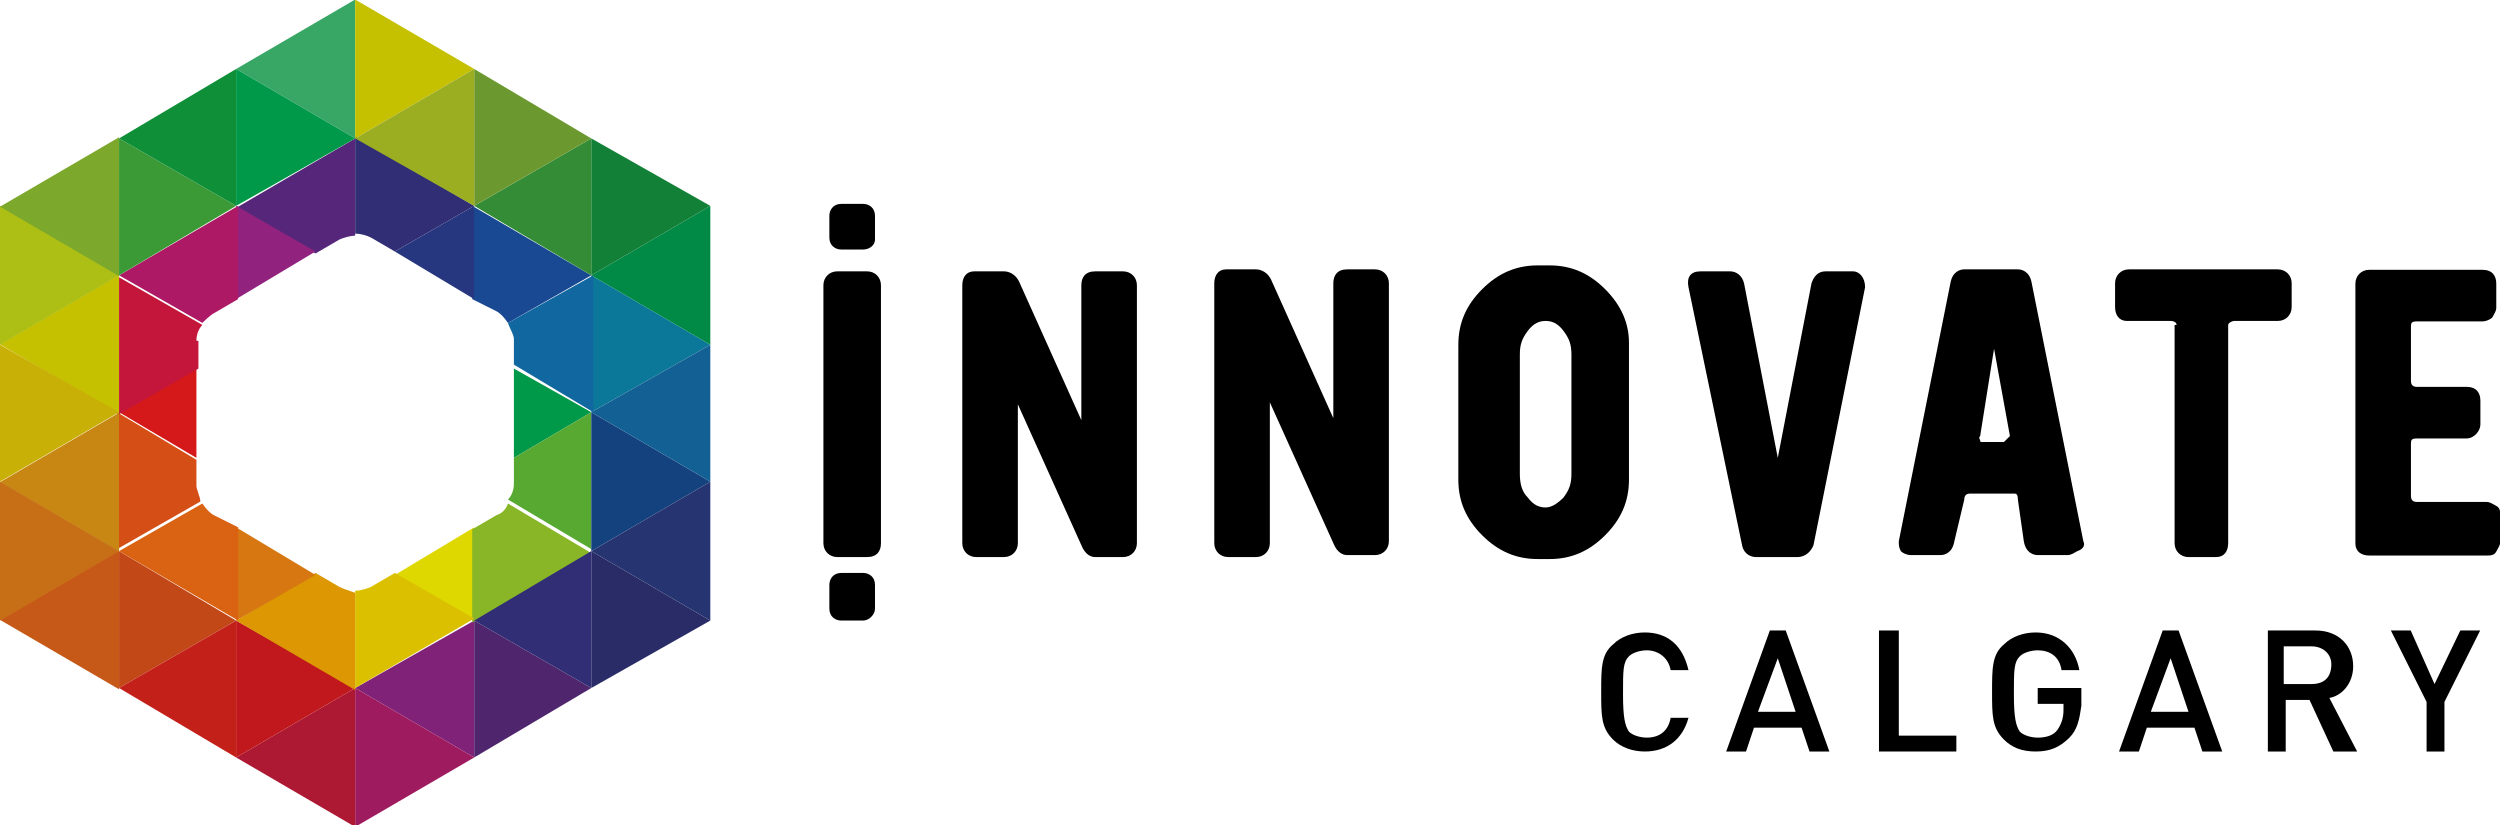 <?xml version="1.0" encoding="utf-8"?>
<!-- Generator: Adobe Illustrator 26.3.1, SVG Export Plug-In . SVG Version: 6.00 Build 0)  -->
<svg version="1.1" id="Layer_1" xmlns="http://www.w3.org/2000/svg" xmlns:xlink="http://www.w3.org/1999/xlink" x="0px" y="0px"
	 viewBox="0 0 126 41.6" style="enable-background:new 0 0 126 41.6;" xml:space="preserve">
<style type="text/css">
	.st0{fill-rule:evenodd;clip-rule:evenodd;fill:#0B789A;}
	.st1{fill-rule:evenodd;clip-rule:evenodd;fill:#009849;}
	.st2{fill-rule:evenodd;clip-rule:evenodd;fill:#DED700;}
	.st3{fill-rule:evenodd;clip-rule:evenodd;fill:#57A932;}
	.st4{fill-rule:evenodd;clip-rule:evenodd;fill:#812279;}
	.st5{fill-rule:evenodd;clip-rule:evenodd;fill:#4F266D;}
	.st6{fill-rule:evenodd;clip-rule:evenodd;fill:#1168A0;}
	.st7{fill-rule:evenodd;clip-rule:evenodd;fill:#9E1B5F;}
	.st8{fill-rule:evenodd;clip-rule:evenodd;fill:#184992;}
	.st9{fill-rule:evenodd;clip-rule:evenodd;fill:#AD1932;}
	.st10{fill-rule:evenodd;clip-rule:evenodd;fill:#C5C000;}
	.st11{fill-rule:evenodd;clip-rule:evenodd;fill:#88B626;}
	.st12{fill-rule:evenodd;clip-rule:evenodd;fill:#2A2C68;}
	.st13{fill-rule:evenodd;clip-rule:evenodd;fill:#312E75;}
	.st14{fill-rule:evenodd;clip-rule:evenodd;fill:#55267A;}
	.st15{fill-rule:evenodd;clip-rule:evenodd;fill:#C65917;}
	.st16{fill-rule:evenodd;clip-rule:evenodd;fill:#C34818;}
	.st17{fill-rule:evenodd;clip-rule:evenodd;fill:#26367F;}
	.st18{fill-rule:evenodd;clip-rule:evenodd;fill:#C4201A;}
	.st19{fill-rule:evenodd;clip-rule:evenodd;fill:#C0181C;}
	.st20{fill-rule:evenodd;clip-rule:evenodd;fill:#91237F;}
	.st21{fill-rule:evenodd;clip-rule:evenodd;fill:#DBC000;}
	.st22{fill-rule:evenodd;clip-rule:evenodd;fill:#14427F;}
	.st23{fill-rule:evenodd;clip-rule:evenodd;fill:#DC9703;}
	.st24{fill-rule:evenodd;clip-rule:evenodd;fill:#D67711;}
	.st25{fill-rule:evenodd;clip-rule:evenodd;fill:#136094;}
	.st26{fill-rule:evenodd;clip-rule:evenodd;fill:#008A46;}
	.st27{fill-rule:evenodd;clip-rule:evenodd;fill:#263471;}
	.st28{fill-rule:evenodd;clip-rule:evenodd;fill:#D54E15;}
	.st29{fill-rule:evenodd;clip-rule:evenodd;fill:#D96213;}
	.st30{fill-rule:evenodd;clip-rule:evenodd;fill:#38A765;}
	.st31{fill-rule:evenodd;clip-rule:evenodd;fill:#C88713;}
	.st32{fill-rule:evenodd;clip-rule:evenodd;fill:#AE1966;}
	.st33{fill-rule:evenodd;clip-rule:evenodd;fill:#D5181A;}
	.st34{fill-rule:evenodd;clip-rule:evenodd;fill:#C9B007;}
	.st35{fill-rule:evenodd;clip-rule:evenodd;fill:#ADBF14;}
	.st36{fill-rule:evenodd;clip-rule:evenodd;fill:#C76F16;}
	.st37{fill-rule:evenodd;clip-rule:evenodd;fill:#C4163A;}
	.st38{fill-rule:evenodd;clip-rule:evenodd;fill:#128036;}
	.st39{fill-rule:evenodd;clip-rule:evenodd;fill:#348D36;}
	.st40{fill-rule:evenodd;clip-rule:evenodd;fill:#7CA82B;}
	.st41{fill-rule:evenodd;clip-rule:evenodd;fill:#3B9A36;}
	.st42{fill-rule:evenodd;clip-rule:evenodd;fill:#6C992F;}
	.st43{fill-rule:evenodd;clip-rule:evenodd;fill:#9BAD21;}
	.st44{fill-rule:evenodd;clip-rule:evenodd;fill:#0F9038;}
</style>
<g id="Artboard">
	<g id="Group-2" transform="translate(0, 1.176)">
		<g id="Logo-black" transform="translate(159, 0)">
			<path id="Fill-1" d="M-76.1,36.7c-0.6,0-1.2-0.2-1.6-0.6c-0.6-0.6-0.6-1.2-0.6-2.4c0-1.2,0-1.9,0.6-2.4c0.4-0.4,1-0.6,1.6-0.6
				c1.1,0,1.9,0.6,2.2,1.9h-0.9c-0.1-0.6-0.6-1-1.2-1c-0.3,0-0.7,0.1-0.9,0.3c-0.3,0.3-0.3,0.7-0.3,1.9c0,1.2,0.1,1.6,0.3,1.9
				c0.2,0.2,0.6,0.3,0.9,0.3c0.7,0,1.1-0.4,1.2-1h0.9C-74.2,36.1-75,36.7-76.1,36.7"/>
			<path id="Fill-3" d="M-69.4,32l-1,2.7h1.9L-69.4,32z M-67.8,36.7l-0.4-1.2h-2.4l-0.4,1.2h-1l2.2-6.1h0.8l2.2,6.1H-67.8z"/>
			<polygon id="Fill-5" points="-64.3,36.7 -64.3,30.6 -63.3,30.6 -63.3,35.9 -60.4,35.9 -60.4,36.7 			"/>
			<path id="Fill-7" d="M-54.7,36c-0.5,0.5-1,0.7-1.7,0.7s-1.2-0.2-1.6-0.6c-0.6-0.6-0.6-1.2-0.6-2.4c0-1.2,0-1.9,0.6-2.4
				c0.4-0.4,1-0.6,1.6-0.6c1.2,0,2,0.8,2.2,1.9h-0.9c-0.1-0.7-0.6-1-1.2-1c-0.3,0-0.7,0.1-0.9,0.3c-0.3,0.3-0.3,0.7-0.3,1.9
				c0,1.2,0.1,1.6,0.3,1.9c0.2,0.2,0.6,0.3,0.9,0.3c0.4,0,0.8-0.1,1-0.4c0.2-0.3,0.3-0.6,0.3-1v-0.3h-1.3v-0.8h2.2v0.9
				C-54.2,35.1-54.3,35.6-54.7,36"/>
			<path id="Fill-9" d="M-49.6,32l-1,2.7h1.9L-49.6,32z M-48,36.7l-0.4-1.2h-2.4l-0.4,1.2h-1l2.2-6.1h0.8l2.2,6.1H-48z"/>
			<path id="Fill-11" d="M-42.5,31.4h-1.4v1.9h1.4c0.6,0,1-0.3,1-1C-41.5,31.8-41.9,31.4-42.5,31.4L-42.5,31.4z M-41.4,36.7
				l-1.2-2.6h-1.2v2.6h-0.9v-6.1h2.4c1.2,0,1.9,0.8,1.9,1.8c0,0.9-0.6,1.5-1.2,1.6l1.4,2.7H-41.4z"/>
			<polygon id="Fill-13" points="-35.8,34.2 -35.8,36.7 -36.7,36.7 -36.7,34.2 -38.5,30.6 -37.5,30.6 -36.3,33.3 -35,30.6 -34,30.6 
							"/>
			<path id="Fill-15" d="M-115.5,30.1h-1.1c-0.3,0-0.6-0.2-0.6-0.6v-1.2c0-0.3,0.2-0.6,0.6-0.6h1.1c0.3,0,0.6,0.2,0.6,0.6v1.2
				C-114.9,29.8-115.2,30.1-115.5,30.1"/>
			<path id="Fill-17" d="M-115.5,11.4h-1.1c-0.3,0-0.6-0.2-0.6-0.6V9.7c0-0.3,0.2-0.6,0.6-0.6h1.1c0.3,0,0.6,0.2,0.6,0.6v1.2
				C-114.9,11.2-115.2,11.4-115.5,11.4"/>
			<path id="Fill-19" d="M-115.3,26.9h-1.5c-0.4,0-0.7-0.3-0.7-0.7v-13c0-0.4,0.3-0.7,0.7-0.7h1.5c0.4,0,0.7,0.3,0.7,0.7v13
				C-114.6,26.6-114.8,26.9-115.3,26.9"/>
			<path id="Fill-21" d="M-79.8,22.7c0,0.5-0.1,0.8-0.4,1.2c-0.3,0.3-0.6,0.5-0.9,0.5s-0.6-0.1-0.9-0.5c-0.3-0.3-0.4-0.7-0.4-1.2v-6
				c0-0.5,0.1-0.8,0.4-1.2s0.6-0.5,0.9-0.5s0.6,0.1,0.9,0.5s0.4,0.7,0.4,1.2V22.7z M-78.1,13.4c-0.8-0.8-1.7-1.2-2.8-1.2h-0.6
				c-1.1,0-2,0.4-2.8,1.2s-1.2,1.7-1.2,2.8V23c0,1.1,0.4,2,1.2,2.8c0.8,0.8,1.7,1.2,2.8,1.2h0.6c1.1,0,2-0.4,2.8-1.2
				c0.8-0.8,1.2-1.7,1.2-2.8v-6.9C-76.9,15.1-77.3,14.2-78.1,13.4L-78.1,13.4z"/>
			<path id="Fill-23" d="M-68.4,26.9h-2.1c-0.2,0-0.6-0.1-0.7-0.6l-2.7-13c-0.1-0.5,0.1-0.8,0.6-0.8h1.5c0.3,0,0.6,0.2,0.7,0.6
				l1.7,8.8l1.7-8.8c0.1-0.3,0.3-0.6,0.7-0.6h1.4c0.3,0,0.6,0.3,0.6,0.8l-2.6,13C-67.8,26.8-68.2,26.9-68.4,26.9"/>
			<path id="Fill-25" d="M-49.3,15.2c0-0.1-0.1-0.2-0.3-0.2h-2.2c-0.4,0-0.6-0.3-0.6-0.7v-1.2c0-0.4,0.3-0.7,0.7-0.7h7.5
				c0.4,0,0.7,0.3,0.7,0.7v1.2c0,0.4-0.3,0.7-0.7,0.7h-2.2c-0.1,0-0.3,0.1-0.3,0.2v11c0,0.4-0.2,0.7-0.6,0.7h-1.4l0,0
				c-0.4,0-0.7-0.3-0.7-0.7V15.2z"/>
			<path id="Fill-27" d="M-57.9,21c-0.1,0.1-0.1,0.1-0.1,0.1h-1.1c-0.1,0-0.1,0-0.1-0.1c0,0-0.1-0.1,0-0.2l0.7-4.4l0.8,4.4
				C-57.9,21-57.9,21-57.9,21 M-54,26.1l-2.6-13l0,0c-0.1-0.6-0.5-0.7-0.7-0.7h-2.7c-0.2,0-0.6,0.1-0.7,0.7l-2.6,13
				c0,0.2,0,0.3,0.1,0.5c0.1,0.1,0.3,0.2,0.5,0.2h1.5c0.2,0,0.6-0.1,0.7-0.7L-60,24c0-0.2,0.1-0.3,0.3-0.3h2.2c0.1,0,0.2,0,0.2,0.3
				l0.3,2.1c0.1,0.6,0.5,0.7,0.7,0.7h1.5c0.2,0,0.3-0.1,0.5-0.2C-54,26.5-53.9,26.3-54,26.1"/>
			<path id="Fill-29" d="M-57.7,21.3c-0.1,0.1-0.3,0.2-0.5,0.2h-1.1c-0.2,0-0.3-0.1-0.5-0.2c-0.1-0.1-0.1-0.3-0.1-0.6l0.8-4.6
				c0-0.1,0.1-0.6,0.3-0.6s0.3,0.3,0.3,0.5l0.8,4.6C-57.4,21-57.5,21.2-57.7,21.3 M-54.3,26.2l-2.6-13l0,0c-0.1-0.3-0.2-0.3-0.3-0.3
				h-0.2h-2.5c-0.1,0-0.2,0-0.3,0.3l-2.6,13c0,0.1,0,0.1,0.1,0.2c0.1,0.1,0.1,0.1,0.1,0.1h1.5c0.1,0,0.3-0.1,0.3-0.3l0.3-2.1
				c0.1-0.4,0.3-0.6,0.7-0.6h2.2c0.2,0,0.6,0.1,0.6,0.6l0.3,2.1c0.1,0.3,0.2,0.3,0.3,0.3h1.5c0.1,0,0.1,0,0.1-0.1
				C-54.3,26.3-54.3,26.2-54.3,26.2"/>
			<path id="Fill-31" d="M-116.7,29.5v-1.2c0-0.1,0.1-0.2,0.2-0.2h1.1c0.1,0,0.2,0.1,0.2,0.2v1.2c0,0.1-0.1,0.2-0.2,0.2h-1.1
				C-116.7,29.7-116.7,29.6-116.7,29.5"/>
			<path id="Fill-33" d="M-116.7,10.9V9.7c0-0.1,0.1-0.2,0.2-0.2h1.1c0.1,0,0.2,0.1,0.2,0.2v1.2c0,0.1-0.1,0.2-0.2,0.2h-1.1
				C-116.7,11.1-116.7,11-116.7,10.9"/>
			<path id="Fill-35" d="M-116.7,26.5c-0.2,0-0.3-0.1-0.3-0.3v-13c0-0.2,0.1-0.3,0.3-0.3h1.5c0.2,0,0.3,0.1,0.3,0.3v13
				c0,0.2-0.1,0.3-0.3,0.3H-116.7z"/>
			<path id="Fill-37" d="M-81,14.6c-0.5,0-0.8,0.2-1.2,0.6c-0.3,0.4-0.5,0.9-0.5,1.5v6c0,0.6,0.1,1,0.5,1.4c0.3,0.4,0.8,0.6,1.2,0.6
				c0.5,0,0.8-0.2,1.2-0.6s0.5-0.8,0.5-1.4v-6c0-0.6-0.1-1-0.5-1.5C-80.2,14.8-80.6,14.6-81,14.6L-81,14.6z M-81.4,26.7
				c-1,0-1.8-0.3-2.5-1c-0.7-0.7-1-1.5-1-2.5v-6.9c0-1,0.3-1.8,1-2.5c0.7-0.7,1.5-1,2.5-1h0.6c1,0,1.8,0.3,2.5,1
				c0.7,0.7,1,1.5,1,2.5V23c0,1-0.3,1.8-1,2.5s-1.5,1-2.5,1L-81.4,26.7L-81.4,26.7z"/>
			<path id="Fill-39" d="M-70.5,26.5c-0.1,0-0.2,0-0.3-0.3l-2.7-13c0-0.1,0.1-0.3,0.2-0.3h1.5c0.2,0,0.3,0.1,0.3,0.2l1.8,9.2
				c0,0.2,0.1,0.3,0.3,0.3c0.1,0,0.3-0.1,0.3-0.3l1.8-9.2c0-0.1,0.1-0.2,0.3-0.2h1.4c0.1,0,0.1,0.3,0.1,0.3l-2.6,13.2
				c-0.1,0.3-0.2,0.3-0.3,0.3L-70.5,26.5L-70.5,26.5z"/>
			<path id="Fill-41" d="M-48.6,26.5c-0.2,0-0.3-0.1-0.3-0.3v-11c0-0.4-0.2-0.6-0.6-0.6h-2.2c-0.2,0-0.3-0.1-0.3-0.3v-1.2
				c0-0.1,0.1-0.3,0.3-0.3h7.5c0.3,0,0.3,0.1,0.3,0.3v1.2c0,0.2-0.1,0.3-0.3,0.3h-2.2c-0.1,0-0.3,0.1-0.4,0.2
				c-0.1,0.1-0.2,0.3-0.2,0.4v11c0,0.2-0.1,0.3-0.3,0.3H-48.6L-48.6,26.5z"/>
			<g id="Group-45" transform="translate(118.712, 13.622)">
				<path id="Fill-43" d="M-159-0.5c0-0.4,0.3-0.7,0.7-0.7h5.7c0.5,0,0.7,0.3,0.7,0.7v1.2c0,0.2-0.1,0.3-0.2,0.5
					c-0.1,0.1-0.3,0.2-0.5,0.2h-3.3c-0.3,0-0.3,0.1-0.3,0.3v2.7c0,0.2,0.1,0.3,0.3,0.3h2.5c0.5,0,0.7,0.3,0.7,0.7v1.2
					c0,0.3-0.3,0.7-0.7,0.7h-2.5c-0.3,0-0.3,0.1-0.3,0.3v2.6c0,0.2,0.1,0.3,0.3,0.3h3.5c0.2,0,0.3,0.1,0.5,0.2s0.2,0.3,0.2,0.5v1.3
					c0,0.2-0.1,0.3-0.2,0.5s-0.3,0.2-0.5,0.2h-5.9c-0.4,0-0.7-0.2-0.7-0.6V-0.5z"/>
			</g>
			<path id="Fill-46" d="M-39.9,14.4v-1.2c0-0.2,0.1-0.3,0.3-0.3h3.5h2.2c0.2,0,0.3,0.1,0.3,0.3v1.2c0,0.1,0,0.1-0.1,0.2
				c-0.1,0.1-0.1,0.1-0.2,0.1H-37c-0.4,0-0.7,0.3-0.7,0.7v2.7c0,0.4,0.3,0.7,0.7,0.7h2.5c0.3,0,0.3,0.1,0.3,0.3v1.2
				c0,0.1,0,0.1-0.1,0.2s-0.1,0.1-0.2,0.1H-37c-0.4,0-0.7,0.3-0.7,0.7v2.6c0,0.4,0.3,0.7,0.7,0.7h3.5c0.1,0,0.1,0,0.2,0.1
				c0.1,0.1,0.1,0.1,0.1,0.2v1.3c0,0.1,0,0.1-0.1,0.2c-0.1,0.1-0.1,0.1-0.2,0.1h-5.9c-0.2,0-0.3-0.1-0.3-0.2L-39.9,14.4z"/>
			<path id="Fill-48" d="M-107.7,26.2c0,0.4-0.3,0.7-0.7,0.7h-1.4c-0.4,0-0.7-0.3-0.7-0.7v-13c0-0.4,0.2-0.7,0.6-0.7h1.5
				c0.2,0,0.6,0.1,0.8,0.6l3.1,6.9v-6.8c0-0.4,0.2-0.7,0.7-0.7h1.4c0.4,0,0.7,0.3,0.7,0.7v13c0,0.4-0.3,0.7-0.7,0.7h-1.4
				c-0.2,0-0.5-0.1-0.7-0.6l-3.2-7.1L-107.7,26.2L-107.7,26.2z"/>
			<path id="Fill-50" d="M-108.1,26.2c0,0.2-0.1,0.3-0.3,0.3h-1.4c-0.2,0-0.3-0.1-0.3-0.3v-13c0-0.2,0.1-0.3,0.3-0.3h1.5
				c0.1,0,0.3,0.1,0.4,0.3l3.2,7.2c0.1,0.2,0.3,0.2,0.3,0.2s0.3,0,0.3-0.3v-7.1c0-0.2,0.1-0.3,0.3-0.3h1.4c0.2,0,0.3,0.1,0.3,0.3v13
				c0,0.2-0.1,0.3-0.3,0.3h-1.4c-0.1,0-0.2,0-0.3-0.3l-3.3-7.4c-0.1-0.2-0.2-0.3-0.3-0.3c-0.1,0-0.3,0-0.3,0.3L-108.1,26.2z"/>
			<path id="Fill-52" d="M-95,25.6v0.6c0,0.4-0.3,0.7-0.7,0.7h-1.4c-0.4,0-0.7-0.3-0.7-0.7v-0.6V13.1c0-0.4,0.2-0.7,0.6-0.7h1.5
				c0.2,0,0.6,0.1,0.8,0.6l3.1,6.9v-6.8c0-0.4,0.2-0.7,0.7-0.7h1.4c0.4,0,0.7,0.3,0.7,0.7v13c0,0.4-0.3,0.7-0.7,0.7h-1.4
				c-0.2,0-0.5-0.1-0.7-0.6l-3.2-7.1L-95,25.6L-95,25.6z"/>
			<path id="Fill-54" d="M-95.4,26.2c0,0.2-0.1,0.3-0.3,0.3h-1.4c-0.2,0-0.3-0.1-0.3-0.3v-13c0-0.2,0.1-0.3,0.3-0.3h1.5
				c0.1,0,0.3,0.1,0.4,0.3l3.2,7.2c0.1,0.2,0.3,0.2,0.3,0.2s0.3,0,0.3-0.3v-7.1c0-0.2,0.1-0.3,0.3-0.3h1.4c0.2,0,0.3,0.1,0.3,0.3v13
				c0,0.2-0.1,0.3-0.3,0.3h-1.4c-0.1,0-0.2,0-0.3-0.3l-3.3-7.4c-0.1-0.2-0.2-0.3-0.3-0.3s-0.3,0-0.3,0.3V26.2z"/>
			<polygon id="Fill-56" class="st0" points="-129.2,12.7 -123.2,16.2 -129.2,19.6 			"/>
			<polygon id="Fill-58" class="st1" points="-133.1,17.4 -133.1,21.9 -129.2,19.6 			"/>
			<polygon id="Fill-60" class="st2" points="-139.1,27.8 -135.1,30.1 -135.1,25.4 			"/>
			<path id="Fill-62" class="st3" d="M-133.1,21.9v1.3c0,0.3-0.1,0.6-0.3,0.8l4.2,2.5v-6.9L-133.1,21.9z"/>
			<polygon id="Fill-64" class="st4" points="-135.1,30.1 -135.1,37 -141.1,33.5 			"/>
			<polygon id="Fill-66" class="st5" points="-135.1,30.1 -135.1,37 -129.2,33.5 			"/>
			<path id="Fill-68" class="st6" d="M-133.4,15.1c0.1,0.3,0.3,0.6,0.3,0.8v1.3l4,2.4v-6.9L-133.4,15.1z"/>
			<polygon id="Fill-70" class="st7" points="-141.1,40.5 -141.1,33.5 -135.1,37 			"/>
			<path id="Fill-72" class="st8" d="M-134,14.5c0.2,0.1,0.4,0.3,0.6,0.6l4.2-2.4l-6-3.5v4.7L-134,14.5z"/>
			<polygon id="Fill-74" class="st9" points="-141.1,40.5 -141.1,33.5 -147.1,37 			"/>
			<g id="Group-78" transform="translate(0, 13.882)">
				<polygon id="Fill-76" class="st10" points="-153,5.8 -159,2.3 -153,-1.2 				"/>
			</g>
			<path id="Fill-79" class="st11" d="M-133.4,24.2c-0.1,0.3-0.3,0.5-0.6,0.6l-1.2,0.7v4.7l6-3.5L-133.4,24.2z"/>
			<polygon id="Fill-81" class="st12" points="-129.2,26.6 -123.2,30.1 -129.2,33.5 			"/>
			<polygon id="Fill-83" class="st13" points="-129.2,33.5 -135.1,30.1 -129.2,26.6 			"/>
			<path id="Fill-85" class="st14" d="M-141.9,10.9c0.2-0.1,0.6-0.2,0.8-0.2V5.8l-6,3.5l4,2.3L-141.9,10.9z"/>
			<g id="Group-89" transform="translate(0, 27.765)">
				<polygon id="Fill-87" class="st15" points="-153,5.8 -159,2.3 -153,-1.2 				"/>
			</g>
			<polygon id="Fill-90" class="st16" points="-153,26.6 -147.1,30.1 -153,33.5 			"/>
			<path id="Fill-92" class="st13" d="M-140.3,10.8l1.2,0.7l4-2.3l-6-3.5v4.9C-140.8,10.6-140.5,10.7-140.3,10.8"/>
			<polygon id="Fill-94" class="st17" points="-135.1,13.9 -135.1,9.2 -139.1,11.5 			"/>
			<polygon id="Fill-96" class="st18" points="-147.1,30.1 -147.1,37 -153,33.5 			"/>
			<polygon id="Fill-98" class="st19" points="-147.1,30.1 -147.1,37 -141.1,33.5 			"/>
			<polygon id="Fill-100" class="st20" points="-143.1,11.5 -147.1,9.2 -147.1,13.9 			"/>
			<path id="Fill-102" class="st21" d="M-140.3,28.4c-0.2,0.1-0.6,0.2-0.8,0.2v4.9l6-3.5l-4-2.3L-140.3,28.4z"/>
			<polygon id="Fill-104" class="st22" points="-129.2,19.6 -123.2,23.1 -129.2,26.6 			"/>
			<path id="Fill-106" class="st23" d="M-141.9,28.4l-1.2-0.7l-4,2.4l6,3.5v-4.9C-141.4,28.6-141.7,28.5-141.9,28.4"/>
			<polygon id="Fill-108" class="st24" points="-147.1,25.4 -147.1,30.1 -143.1,27.8 			"/>
			<polygon id="Fill-110" class="st25" points="-123.2,23.1 -123.2,16.2 -129.2,19.6 			"/>
			<polygon id="Fill-112" class="st26" points="-123.2,16.2 -123.2,9.2 -129.2,12.7 			"/>
			<polygon id="Fill-114" class="st27" points="-123.2,30.1 -123.2,23.1 -129.2,26.6 			"/>
			<path id="Fill-116" class="st28" d="M-149.1,23.3V22l-4-2.4v6.9l4.2-2.4C-148.9,23.9-149.1,23.5-149.1,23.3"/>
			<path id="Fill-118" class="st29" d="M-148.2,24.8c-0.2-0.1-0.4-0.3-0.6-0.6l-4.2,2.4l6,3.5v-4.7L-148.2,24.8z"/>
			<polygon id="Fill-120" class="st30" points="-141.1,-1.2 -141.1,5.8 -147.1,2.3 			"/>
			<polygon id="Fill-122" class="st10" points="-141.1,-1.2 -141.1,5.8 -135.1,2.3 			"/>
			<g id="Group-126" transform="translate(0, 20.823)">
				<polygon id="Fill-124" class="st31" points="-153,5.8 -159,2.3 -153,-1.2 				"/>
			</g>
			<path id="Fill-127" class="st32" d="M-148.2,14.6l1.2-0.7V9.2l-6,3.5l4.2,2.4C-148.7,15-148.4,14.7-148.2,14.6"/>
			<polygon id="Fill-129" class="st33" points="-149.1,17.4 -153,19.6 -149.1,21.9 			"/>
			<polygon id="Fill-131" class="st34" points="-159,23.1 -159,16.2 -153,19.6 			"/>
			<polygon id="Fill-133" class="st35" points="-159,16.2 -159,9.2 -153,12.7 			"/>
			<polygon id="Fill-135" class="st36" points="-159,30.1 -159,23.1 -153,26.6 			"/>
			<path id="Fill-137" class="st37" d="M-149.1,16c0-0.3,0.1-0.6,0.3-0.8l-4.2-2.4v6.9l4-2.3V16z"/>
			<polygon id="Fill-139" class="st38" points="-129.2,5.8 -123.2,9.2 -129.2,12.7 			"/>
			<polygon id="Fill-141" class="st39" points="-129.2,12.7 -135.1,9.2 -129.2,5.8 			"/>
			<g id="Group-145" transform="translate(0, 6.941)">
				<polygon id="Fill-143" class="st40" points="-153,5.8 -159,2.3 -153,-1.2 				"/>
			</g>
			<polygon id="Fill-146" class="st41" points="-153,5.8 -147.1,9.2 -153,12.7 			"/>
			<polygon id="Fill-148" class="st42" points="-135.1,9.2 -135.1,2.3 -129.2,5.8 			"/>
			<polygon id="Fill-150" class="st43" points="-135.1,9.2 -135.1,2.3 -141.1,5.8 			"/>
			<polygon id="Fill-152" class="st1" points="-147.1,9.2 -147.1,2.3 -141.1,5.8 			"/>
			<polygon id="Fill-154" class="st44" points="-147.1,9.2 -147.1,2.3 -153,5.8 			"/>
		</g>
	</g>
</g>
</svg>
